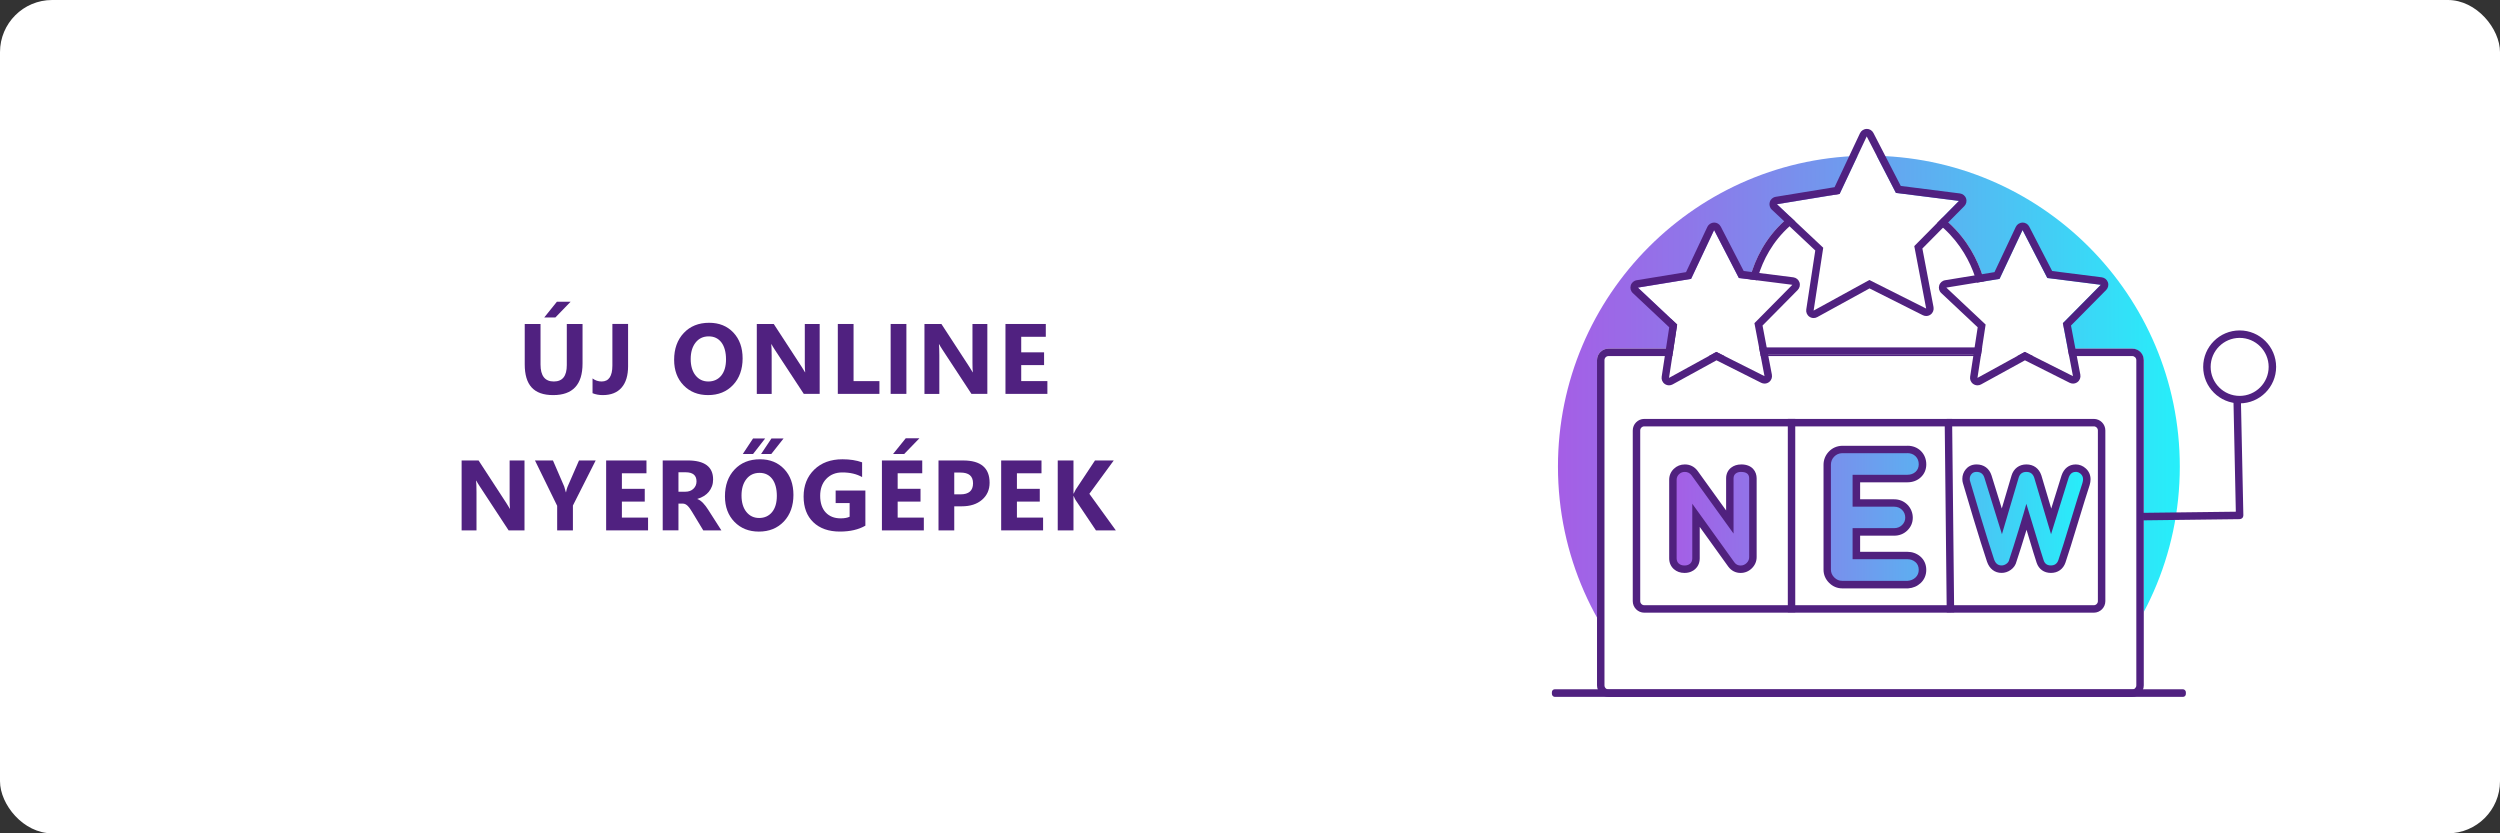 <?xml version="1.0" encoding="UTF-8"?>
<svg id="_Шар_2" data-name="Шар 2" xmlns="http://www.w3.org/2000/svg" xmlns:xlink="http://www.w3.org/1999/xlink" viewBox="0 0 1005 335">
  <rect x="0" y="0" width="1005" height="335" fill="#333333" stroke="none"/>
  <defs>
    <style>
      .cls-1 {
        fill: url(#_Градієнт_без_назви_387);
      }

      .cls-2 {
        fill: url(#_Градієнт_без_назви_92);
      }

      .cls-3 {
        fill: #fff;
      }

      .cls-4 {
        fill: #502180;
      }

      .cls-5 {
        fill: url(#_Градієнт_без_назви_92-7);
      }

      .cls-6 {
        fill: #50217e;
      }

      .cls-7 {
        fill: url(#_Градієнт_без_назви_92-3);
      }

      .cls-8 {
        fill: url(#_Градієнт_без_назви_92-6);
      }

      .cls-9 {
        fill: url(#_Градієнт_без_назви_92-4);
      }

      .cls-10 {
        fill: url(#_Градієнт_без_назви_92-2);
      }

      .cls-11 {
        fill: url(#_Градієнт_без_назви_92-5);
      }

      .cls-12 {
        fill: url(#_Градієнт_без_назви_92-10);
      }

      .cls-13 {
        fill: url(#_Градієнт_без_назви_92-8);
      }

      .cls-14 {
        fill: url(#_Градієнт_без_назви_92-9);
      }

      .cls-15 {
        fill: url(#_Градієнт_без_назви_387-2);
      }
    </style>
    <linearGradient id="_Градієнт_без_назви_387" data-name="Градієнт без назви 387" x1="626.3" y1="170.43" x2="876.28" y2="170.43" gradientUnits="userSpaceOnUse">
      <stop offset="0" stop-color="#a55ee6"/>
      <stop offset=".2" stop-color="#9075e9"/>
      <stop offset=".61" stop-color="#5bb1f1"/>
      <stop offset="1" stop-color="#26effa"/>
    </linearGradient>
    <linearGradient id="_Градієнт_без_назви_92" data-name="Градієнт без назви 92" x1="642" y1="210.15" x2="861.8" y2="210.15" gradientUnits="userSpaceOnUse">
      <stop offset="0" stop-color="#502180"/>
      <stop offset="1" stop-color="#502180"/>
    </linearGradient>
    <linearGradient id="_Градієнт_без_назви_92-2" data-name="Градієнт без назви 92" x1="671.35" y1="109.66" x2="829.54" y2="109.66" xlink:href="#_Градієнт_без_назви_92"/>
    <linearGradient id="_Градієнт_без_назви_92-3" data-name="Градієнт без назви 92" x1="861.48" y1="185.3" x2="901.84" y2="185.3" xlink:href="#_Градієнт_без_назви_92"/>
    <linearGradient id="_Градієнт_без_назви_92-4" data-name="Градієнт без назви 92" x1="885.67" y1="147.49" x2="915" y2="147.49" xlink:href="#_Градієнт_без_назви_92"/>
    <linearGradient id="_Градієнт_без_назви_92-5" data-name="Градієнт без назви 92" x1="656.37" y1="207.35" x2="846.35" y2="207.35" xlink:href="#_Градієнт_без_назви_92"/>
    <linearGradient id="_Градієнт_без_назви_92-6" data-name="Градієнт без назви 92" x1="718.67" y1="207.28" x2="721.72" y2="207.28" xlink:href="#_Градієнт_без_назви_92"/>
    <linearGradient id="_Градієнт_без_назви_92-7" data-name="Градієнт без назви 92" x1="781.76" y1="207.28" x2="785.58" y2="207.28" gradientTransform="translate(2.25 -8.34) rotate(.61)" xlink:href="#_Градієнт_без_назви_92"/>
    <linearGradient id="_Градієнт_без_назви_387-2" data-name="Градієнт без назви 387" x1="672.5" y1="207.82" x2="838.9" y2="207.82" xlink:href="#_Градієнт_без_назви_387"/>
    <linearGradient id="_Градієнт_без_назви_92-8" data-name="Градієнт без назви 92" x1="711.31" y1="89.85" x2="790.5" y2="89.85" xlink:href="#_Градієнт_без_назви_92"/>
    <linearGradient id="_Градієнт_без_назви_92-9" data-name="Градієнт без назви 92" x1="779.43" y1="122.2" x2="847.54" y2="122.2" xlink:href="#_Градієнт_без_назви_92"/>
    <linearGradient id="_Градієнт_без_назви_92-10" data-name="Градієнт без назви 92" x1="655.43" y1="122.2" x2="723.54" y2="122.2" xlink:href="#_Градієнт_без_назви_92"/>
  </defs>
  <g id="_Шар_1-2" data-name="Шар 1">
    <g>
      <rect class="cls-3" width="1005" height="335" rx="20.97" ry="20.97"/>
      <g>
        <path class="cls-4" d="M234.18,146.17c0,8.44-3.93,12.66-11.8,12.66s-11.44-4.12-11.44-12.36v-16.23h6.35v16.3c0,4.55,1.78,6.82,5.33,6.82s5.23-2.2,5.23-6.58v-16.54h6.33v15.93Zm-4.8-24.87l-6.13,6.33h-4.47l5.09-6.33h5.51Z"/>
        <path class="cls-4" d="M252.49,147.19c0,3.76-.87,6.64-2.62,8.64-1.74,2-4.27,3-7.57,3-1.48,0-2.84-.25-4.1-.76v-5.94c1.08,.82,2.3,1.23,3.65,1.23,2.89,0,4.33-2.14,4.33-6.43v-16.7h6.31v16.95Z"/>
        <path class="cls-4" d="M284.64,158.83c-4.02,0-7.3-1.31-9.84-3.93-2.53-2.62-3.8-6.03-3.8-10.24,0-4.44,1.29-8.03,3.86-10.78,2.57-2.74,5.98-4.12,10.23-4.12,4.01,0,7.25,1.31,9.73,3.94,2.48,2.63,3.71,6.09,3.71,10.39s-1.28,7.98-3.85,10.68c-2.57,2.71-5.91,4.06-10.04,4.06Zm.27-23.61c-2.22,0-3.98,.83-5.29,2.5-1.31,1.67-1.96,3.87-1.96,6.61s.65,4.98,1.96,6.6c1.31,1.62,3.02,2.43,5.13,2.43s3.91-.79,5.19-2.36,1.92-3.76,1.92-6.55-.62-5.18-1.86-6.8c-1.24-1.62-2.94-2.43-5.09-2.43Z"/>
        <path class="cls-4" d="M329.51,158.34h-6.39l-11.58-17.65c-.68-1.03-1.15-1.81-1.41-2.33h-.08c.1,.99,.16,2.51,.16,4.55v15.44h-5.98v-28.1h6.82l11.15,17.11c.51,.77,.98,1.54,1.41,2.29h.08c-.1-.65-.16-1.94-.16-3.86v-15.54h5.98v28.1Z"/>
        <path class="cls-4" d="M353.53,158.34h-16.73v-28.1h6.33v22.97h10.4v5.13Z"/>
        <path class="cls-4" d="M364.37,158.34h-6.33v-28.1h6.33v28.1Z"/>
        <path class="cls-4" d="M396.91,158.34h-6.39l-11.58-17.65c-.68-1.03-1.15-1.81-1.41-2.33h-.08c.1,.99,.16,2.51,.16,4.55v15.44h-5.98v-28.1h6.82l11.15,17.11c.51,.77,.98,1.54,1.41,2.29h.08c-.1-.65-.16-1.94-.16-3.86v-15.54h5.98v28.1Z"/>
        <path class="cls-4" d="M421.05,158.34h-16.85v-28.1h16.21v5.15h-9.88v6.25h9.19v5.13h-9.19v6.43h10.52v5.13Z"/>
        <path class="cls-4" d="M210.85,213.21h-6.39l-11.58-17.66c-.68-1.03-1.15-1.81-1.41-2.33h-.08c.1,.99,.16,2.51,.16,4.55v15.44h-5.98v-28.1h6.82l11.15,17.11c.51,.77,.98,1.54,1.41,2.29h.08c-.1-.65-.16-1.94-.16-3.86v-15.54h5.98v28.1Z"/>
        <path class="cls-4" d="M239.46,185.11l-9.15,18.11v9.99h-6.33v-9.88l-8.92-18.22h7.23l4.53,10.48c.08,.2,.29,.96,.65,2.29h.08c.17-.94,.37-1.68,.61-2.21l4.6-10.56h6.7Z"/>
        <path class="cls-4" d="M260.52,213.21h-16.85v-28.1h16.21v5.15h-9.88v6.25h9.19v5.13h-9.19v6.43h10.52v5.13Z"/>
        <path class="cls-4" d="M289.98,213.21h-7.27l-4.37-7.23c-.33-.55-.64-1.04-.94-1.47-.3-.43-.6-.8-.91-1.11-.31-.31-.63-.54-.96-.71-.33-.16-.7-.25-1.09-.25h-1.7v10.76h-6.33v-28.1h10.03c6.82,0,10.23,2.55,10.23,7.64,0,.98-.15,1.88-.45,2.71-.3,.83-.73,1.58-1.27,2.24-.55,.67-1.21,1.24-1.99,1.72s-1.64,.86-2.6,1.14v.08c.42,.13,.82,.34,1.21,.64,.39,.29,.77,.64,1.14,1.03,.37,.39,.72,.81,1.05,1.26,.33,.45,.64,.89,.91,1.32l5.31,8.31Zm-17.24-23.36v7.82h2.74c1.36,0,2.45-.39,3.27-1.18,.84-.8,1.25-1.78,1.25-2.96,0-2.46-1.47-3.68-4.41-3.68h-2.86Z"/>
        <path class="cls-4" d="M305.07,213.7c-4.02,0-7.3-1.31-9.84-3.93-2.53-2.62-3.8-6.03-3.8-10.24,0-4.44,1.29-8.04,3.86-10.78,2.57-2.74,5.98-4.12,10.23-4.12,4.01,0,7.25,1.31,9.73,3.94,2.48,2.63,3.71,6.09,3.71,10.39s-1.28,7.97-3.85,10.68-5.91,4.06-10.04,4.06Zm.27-23.61c-2.22,0-3.98,.83-5.29,2.5s-1.96,3.87-1.96,6.61,.65,4.98,1.96,6.6c1.31,1.62,3.02,2.43,5.13,2.43s3.91-.79,5.19-2.36,1.92-3.76,1.92-6.55-.62-5.18-1.86-6.8c-1.24-1.62-2.94-2.43-5.09-2.43Zm2.25-13.83l-4.86,6.25h-4.13l4.13-6.25h4.86Zm7.41,0l-4.94,6.25h-4.11l4.17-6.25h4.88Z"/>
        <path class="cls-4" d="M347.88,211.32c-2.74,1.58-6.15,2.37-10.23,2.37-4.52,0-8.08-1.25-10.69-3.75-2.61-2.5-3.91-5.95-3.91-10.34s1.42-8.01,4.27-10.8c2.85-2.78,6.64-4.17,11.37-4.17,2.98,0,5.6,.41,7.88,1.23v5.94c-2.17-1.25-4.82-1.88-7.96-1.88-2.63,0-4.77,.85-6.42,2.56-1.65,1.71-2.48,3.98-2.48,6.83s.74,5.12,2.22,6.7c1.48,1.58,3.48,2.37,6.01,2.37,1.52,0,2.72-.22,3.61-.65v-5.49h-5.62v-5.05h11.95v14.13Z"/>
        <path class="cls-4" d="M371.38,213.21h-16.85v-28.1h16.21v5.15h-9.88v6.25h9.19v5.13h-9.19v6.43h10.52v5.13Zm-1.76-37.04l-6.13,6.33h-4.47l5.1-6.33h5.51Z"/>
        <path class="cls-4" d="M383.61,203.53v9.68h-6.33v-28.1h9.92c7.08,0,10.62,2.99,10.62,8.96,0,2.82-1.02,5.1-3.05,6.85s-4.75,2.62-8.14,2.62h-3.02Zm0-13.56v8.76h2.49c3.37,0,5.06-1.48,5.06-4.43s-1.69-4.33-5.06-4.33h-2.49Z"/>
        <path class="cls-4" d="M419.32,213.21h-16.85v-28.1h16.21v5.15h-9.88v6.25h9.19v5.13h-9.19v6.43h10.52v5.13Z"/>
        <path class="cls-4" d="M448.57,213.21h-8l-8.19-12.21c-.16-.23-.4-.75-.74-1.55h-.1v13.76h-6.33v-28.1h6.33v13.29h.1c.16-.37,.42-.89,.78-1.57l7.76-11.72h7.54l-9.8,13.4,10.64,14.7Z"/>
      </g>
      <g>
        <path class="cls-1" d="M665.3,278.28h171.99c24.02-22.78,38.99-54.99,38.99-90.7,0-69.03-55.96-124.99-124.99-124.99s-124.99,55.96-124.99,124.99c0,35.71,14.98,67.92,38.99,90.7Z"/>
        <g>
          <g>
            <rect class="cls-3" x="642" y="140.14" width="219.8" height="140.02" rx="4.64" ry="4.64"/>
            <path class="cls-2" d="M857.16,143.14c.9,0,1.64,.73,1.64,1.64v130.74c0,.9-.73,1.64-1.64,1.64h-210.52c-.9,0-1.64-.73-1.64-1.64V144.78c0-.9,.73-1.64,1.64-1.64h210.52m0-3h-210.52c-2.56,0-4.64,2.08-4.64,4.64v130.74c0,2.56,2.08,4.64,4.64,4.64h210.52c2.56,0,4.64-2.08,4.64-4.64V144.78c0-2.56-2.08-4.64-4.64-4.64h0Z"/>
          </g>
          <g>
            <path class="cls-3" d="M671.5,142.66c-.05-4.37-.1-8.74-.15-13.11-.03-2.34,1.88-4.25,4.22-4.22l26.08,.29c-.04-3.08,0-22.78,15.84-36.96,11.82-10.58,25.57-11.95,32-12,3.79-.03,20.12,.27,34,13,15.09,13.85,15.94,31.99,16.04,35.28h25.83c2.31,0,4.18,1.88,4.17,4.19-.01,4.51-.02,9.02-.04,13.53h-158Z"/>
            <path class="cls-10" d="M749.89,79.66c5.49,0,19.57,1.19,31.58,12.21,13.44,12.34,14.93,28.5,15.07,33.16,.05,1.62,1.38,2.91,3,2.91h25.83c.42,0,.7,.22,.83,.35s.34,.41,.34,.83l-.02,6.77v3.77h-152.05l-.11-10.15c0-.43,.21-.71,.34-.84,.13-.13,.41-.35,.85-.35l26.08,.29s.02,0,.03,0c.8,0,1.56-.32,2.12-.88,.57-.57,.89-1.35,.87-2.16-.07-4.95,.79-22.1,14.84-34.68,10.78-9.65,23.44-11.18,30.02-11.24h.36m0-3c-.14,0-.27,0-.39,0-6.43,.05-20.18,1.42-32,12-15.84,14.18-15.89,33.87-15.84,36.95l-26.08-.29s-.03,0-.05,0c-2.32,0-4.2,1.9-4.17,4.22,.05,4.37,.1,8.74,.15,13.11h158c.01-4.51,.02-9.02,.04-13.53,0-2.31-1.86-4.19-4.17-4.19h-25.83c-.1-3.29-.94-21.44-16.04-35.28-13.45-12.34-29.2-13-33.61-13h0Z"/>
          </g>
          <path class="cls-7" d="M861.52,209.16l-.04-3,37.32-.46-.94-44.18,3-.06,.97,45.7c0,.4-.14,.79-.42,1.08-.28,.29-.66,.45-1.06,.46l-38.83,.48Z"/>
          <path class="cls-9" d="M900.34,135.83c6.43,0,11.66,5.23,11.66,11.66s-5.23,11.66-11.66,11.66-11.66-5.23-11.66-11.66,5.23-11.66,11.66-11.66m0-3c-8.1,0-14.66,6.57-14.66,14.66s6.57,14.66,14.66,14.66,14.66-6.57,14.66-14.66-6.57-14.66-14.66-14.66h0Z"/>
        </g>
        <g>
          <path class="cls-11" d="M841.71,171.4c.9,0,1.64,.74,1.64,1.64v68.62c0,.9-.74,1.64-1.64,1.64h-180.7c-.9,0-1.64-.74-1.64-1.64v-68.62c0-.9,.74-1.64,1.64-1.64h180.7m0-3h-180.7c-2.56,0-4.64,2.08-4.64,4.64v68.62c0,2.56,2.08,4.64,4.64,4.64h180.7c2.56,0,4.64-2.08,4.64-4.64v-68.62c0-2.56-2.08-4.64-4.64-4.64h0Z"/>
          <rect class="cls-8" x="718.7" y="168.4" width="2.99" height="77.75"/>
          <rect class="cls-5" x="782.18" y="168.4" width="2.99" height="77.76" transform="translate(-2.17 8.37) rotate(-.61)"/>
        </g>
        <rect class="cls-4" x="623.86" y="277.08" width="254.86" height="3.07" rx="1.17" ry="1.17"/>
        <g>
          <path class="cls-15" d="M740.53,234.98c-1.59,0-3.01-.6-4.2-1.79-1.19-1.19-1.79-2.6-1.79-4.2v-42.2c0-1.62,.57-3.05,1.69-4.24,1.13-1.2,2.56-1.83,4.24-1.89h26.29c1.73,0,3.18,.56,4.32,1.67,1.15,1.12,1.74,2.57,1.74,4.32s-.6,3.06-1.77,4.14c-1.14,1.04-2.58,1.57-4.29,1.57h-20.53v9.83h15.18c1.69,0,3.12,.58,4.27,1.72,1.14,1.14,1.72,2.55,1.72,4.2,0,1.56-.58,2.92-1.74,4.04-1.14,1.11-2.57,1.67-4.25,1.67h-15.18v9.47h20.53c1.59,0,2.99,.5,4.17,1.49,1.24,1.04,1.89,2.52,1.89,4.29,0,1.66-.59,3.06-1.75,4.16-1.11,1.05-2.5,1.64-4.12,1.76h-.05s-26.36,0-26.36,0Zm83.94-6.21c-2.13,0-3.67-1.1-4.33-3.08-.56-1.66-1.71-5.38-3.5-11.36-.79-2.63-1.45-4.82-1.98-6.6-.46,1.55-1.02,3.41-1.68,5.57-1.56,5.1-2.83,9.11-3.78,11.93-.22,1.05-.81,1.94-1.71,2.58-.89,.63-1.84,.95-2.85,.95-1.21,0-3.4-.45-4.43-3.49-1.47-4.39-3.34-10.36-5.57-17.72-2.19-7.24-3.57-11.89-4.11-13.84-.12-.34-.17-.74-.17-1.28,0-1.08,.36-2.06,1.07-2.9,.53-.63,1.51-1.38,3.15-1.38,2.27,0,3.9,1.19,4.59,3.36l5.59,18.01,5.31-17.93c.65-2.22,2.26-3.44,4.55-3.44s3.85,1.18,4.58,3.34l5.37,18.06,5.59-17.97c.99-2.98,3.09-3.42,4.25-3.42s2.23,.42,3.12,1.25c.91,.85,1.39,1.97,1.39,3.24,0,.55-.1,1.18-.3,1.9-1.06,3.22-2.66,8.36-4.77,15.33-2.12,6.99-3.77,12.27-4.92,15.71-.7,2.06-2.28,3.19-4.43,3.19Zm-124.76,0c-1.5,0-2.77-.64-3.67-1.84l-14.25-19.84v17.29c0,1.31-.46,2.43-1.34,3.22-.85,.77-1.96,1.16-3.3,1.16s-2.39-.39-3.26-1.15c-.9-.8-1.38-1.92-1.38-3.24v-31.59c0-1.26,.49-2.4,1.41-3.29,.91-.88,2.08-1.35,3.39-1.35,1.56,0,2.9,.67,3.87,1.92l14.21,19.72v-17.57c0-1.62,.77-2.57,1.42-3.08,.84-.66,1.89-.99,3.12-.99,4.4,0,4.75,3.12,4.75,4.08v31.69c0,1.29-.51,2.47-1.48,3.42-.98,.95-2.14,1.43-3.47,1.43Z"/>
          <path class="cls-6" d="M766.77,182.16c1.33,0,2.42,.42,3.28,1.25,.86,.83,1.28,1.91,1.28,3.24,0,1.24-.43,2.25-1.28,3.03-.86,.78-1.95,1.18-3.28,1.18h-22.03v12.83h16.68c1.28,0,2.35,.43,3.21,1.28s1.28,1.9,1.28,3.14c0,1.14-.43,2.13-1.28,2.96-.86,.83-1.93,1.25-3.21,1.25h-16.68v12.48h22.03c1.24,0,2.31,.38,3.21,1.14,.9,.76,1.35,1.81,1.35,3.14,0,1.24-.43,2.26-1.28,3.07-.86,.81-1.92,1.26-3.21,1.35h-26.31c-1.19,0-2.23-.45-3.14-1.35-.9-.9-1.36-1.95-1.36-3.14v-42.2c0-1.24,.43-2.31,1.28-3.21,.86-.9,1.93-1.38,3.21-1.42h26.23m67.63,7.5c.79,0,1.49,.28,2.1,.85,.61,.57,.91,1.28,.91,2.14,0,.41-.08,.91-.25,1.49-1.05,3.19-2.64,8.3-4.76,15.31-2.12,7.01-3.76,12.23-4.91,15.67-.49,1.44-1.5,2.17-3.01,2.17s-2.45-.69-2.91-2.06c-.56-1.65-1.72-5.42-3.48-11.31-1.76-5.89-2.92-9.7-3.48-11.41-.46,1.75-1.48,5.21-3.06,10.38-1.58,5.17-2.85,9.16-3.8,11.98-.13,.72-.51,1.31-1.14,1.75-.63,.45-1.28,.67-1.97,.67-1.45,0-2.45-.82-3.01-2.47-1.48-4.43-3.33-10.32-5.55-17.68-2.22-7.35-3.59-11.97-4.12-13.86-.07-.17-.1-.45-.1-.82,0-.72,.24-1.37,.72-1.93,.48-.57,1.14-.85,2-.85,1.61,0,2.67,.77,3.16,2.32l7.06,22.73,6.71-22.67c.46-1.58,1.5-2.37,3.11-2.37s2.63,.77,3.16,2.32l6.76,22.73,7.06-22.67c.53-1.58,1.46-2.37,2.81-2.37m-134.47,0c2.16,0,3.25,.86,3.25,2.58v31.69c0,.89-.34,1.68-1.03,2.35-.69,.67-1.49,1-2.42,1-1.03,0-1.86-.41-2.47-1.24l-16.95-23.6v21.95c0,.89-.28,1.6-.85,2.11-.57,.51-1.33,.77-2.29,.77s-1.68-.26-2.27-.77c-.58-.52-.88-1.22-.88-2.11v-31.59c0-.86,.32-1.6,.95-2.22,.64-.62,1.42-.93,2.35-.93,1.1,0,1.99,.45,2.68,1.34l16.9,23.45v-22.21c0-.82,.28-1.46,.85-1.91,.57-.45,1.3-.67,2.19-.67m66.85-10.5h-26.34c-2.06,.08-3.88,.89-5.27,2.36-1.38,1.46-2.11,3.28-2.11,5.27v42.2c0,1.98,.77,3.8,2.24,5.26,1.46,1.46,3.28,2.23,5.26,2.23h26.53c1.98-.15,3.68-.88,5.05-2.17,1.45-1.37,2.22-3.19,2.22-5.25,0-2.22-.84-4.09-2.42-5.43-1.44-1.21-3.22-1.85-5.14-1.85h-19.03v-6.48h13.68c2.05,0,3.89-.72,5.3-2.1,1.43-1.39,2.19-3.16,2.19-5.11s-.75-3.84-2.16-5.26c-1.41-1.41-3.26-2.16-5.33-2.16h-13.68v-6.83h19.03c2.07,0,3.91-.68,5.31-1.97,1.48-1.35,2.26-3.16,2.26-5.24s-.76-4-2.19-5.4c-1.41-1.37-3.27-2.09-5.37-2.09h0Zm67.63,7.5c-2.66,0-4.72,1.61-5.66,4.42v.03s-.02,.03-.02,.03l-4.13,13.26-3.95-13.28-.02-.06-.02-.06c-.94-2.77-3.13-4.35-6-4.35s-5.15,1.65-5.99,4.53l-3.9,13.18-4.12-13.28c-.9-2.82-3.09-4.43-6.02-4.43-2.22,0-3.56,1.04-4.3,1.92-.93,1.1-1.42,2.44-1.42,3.86,0,.68,.07,1.23,.23,1.72,.55,1.98,1.94,6.63,4.11,13.83,2.23,7.37,4.1,13.34,5.58,17.76,.98,2.88,3.11,4.52,5.86,4.52,1.32,0,2.57-.41,3.71-1.23,1.19-.85,1.98-2.03,2.3-3.41,.96-2.84,2.23-6.84,3.77-11.89,.08-.28,.17-.55,.25-.81,.18,.59,.36,1.19,.55,1.83,1.79,6,2.94,9.74,3.51,11.42,.87,2.6,2.97,4.1,5.75,4.1s4.94-1.53,5.85-4.19c1.16-3.45,2.82-8.75,4.94-15.77,2.11-6.97,3.71-12.1,4.74-15.24l.02-.06,.02-.06c.24-.86,.36-1.61,.36-2.31,0-1.7-.65-3.2-1.87-4.33-1.16-1.08-2.6-1.66-4.14-1.66h0Zm-134.47,0c-1.58,0-2.94,.44-4.05,1.31-1.29,1.01-1.99,2.53-1.99,4.26v12.92l-11.47-15.91-.03-.04-.03-.04c-1.26-1.64-3.01-2.51-5.06-2.51-1.71,0-3.24,.61-4.44,1.78-1.22,1.18-1.86,2.69-1.86,4.37v31.59c0,1.76,.65,3.27,1.89,4.36,1.13,1,2.6,1.52,4.25,1.52,2.15,0,3.53-.84,4.31-1.55,.84-.76,1.83-2.13,1.83-4.33v-12.63l11.52,16.03,.02,.02,.02,.02c1.18,1.57,2.91,2.44,4.87,2.44,1.71,0,3.27-.64,4.51-1.86,1.27-1.24,1.94-2.79,1.94-4.5v-31.69c0-2.57-1.64-5.58-6.25-5.58h0Z"/>
        </g>
        <g>
          <polygon class="cls-3" points="774.31 124.04 751.47 112.56 729.07 124.87 732.93 99.6 714.31 82.1 739.53 77.96 750.42 54.84 762.15 77.55 787.5 80.77 769.53 98.94 774.31 124.04"/>
          <path class="cls-13" d="M750.42,54.84l11.73,22.71,25.36,3.21-17.97,18.17,4.78,25.11-22.84-11.48-22.4,12.3,3.86-25.27-18.62-17.5,25.22-4.14,10.89-23.12m0-3s-.04,0-.05,0c-1.14,.02-2.17,.69-2.66,1.72l-10.22,21.69-23.67,3.88c-1.13,.18-2.05,.99-2.38,2.09-.33,1.09-.02,2.28,.82,3.06l17.47,16.42-3.62,23.71c-.17,1.13,.31,2.26,1.25,2.91,.51,.36,1.12,.54,1.72,.54,.5,0,.99-.12,1.44-.37l21.02-11.54,21.43,10.77c.43,.21,.89,.32,1.35,.32,.64,0,1.28-.2,1.81-.61,.91-.69,1.35-1.83,1.14-2.96l-4.48-23.56,16.86-17.05c.8-.81,1.08-2.01,.7-3.09-.37-1.08-1.33-1.85-2.46-2l-23.79-3.02-11-21.31c-.52-1-1.54-1.62-2.67-1.62h0Z"/>
        </g>
        <g>
          <polygon class="cls-3" points="833.34 151.21 813.96 141.47 794.95 151.91 798.23 130.47 782.43 115.62 803.83 112.11 813.07 92.49 823.02 111.76 844.54 114.48 829.28 129.9 833.34 151.21"/>
          <path class="cls-14" d="M813.07,92.49l9.95,19.27,21.51,2.73-15.25,15.42,4.05,21.3-19.38-9.74-19.01,10.44,3.28-21.44-15.8-14.85,21.4-3.51,9.24-19.62m0-3s-.04,0-.05,0c-1.14,.02-2.17,.69-2.66,1.72l-8.57,18.19-19.84,3.25c-1.13,.18-2.05,.99-2.38,2.09-.33,1.09-.02,2.28,.82,3.06l14.65,13.77-3.04,19.88c-.17,1.13,.31,2.26,1.25,2.91,.51,.36,1.12,.54,1.72,.54,.5,0,.99-.12,1.44-.37l17.63-9.68,17.97,9.03c.43,.21,.89,.32,1.35,.32,.64,0,1.28-.2,1.81-.61,.91-.69,1.35-1.83,1.14-2.96l-3.76-19.76,14.14-14.3c.8-.81,1.08-2.01,.7-3.09s-1.33-1.85-2.46-2l-19.95-2.53-9.23-17.87c-.52-1-1.54-1.62-2.67-1.62h0Z"/>
        </g>
        <g>
          <polygon class="cls-3" points="709.34 151.21 689.96 141.47 670.95 151.91 674.23 130.47 658.43 115.62 679.83 112.11 689.07 92.49 699.02 111.76 720.54 114.48 705.28 129.9 709.34 151.21"/>
          <path class="cls-12" d="M689.07,92.49l9.95,19.27,21.51,2.73-15.25,15.42,4.05,21.3-19.38-9.74-19.01,10.44,3.28-21.44-15.8-14.85,21.4-3.51,9.24-19.62m0-3s-.04,0-.05,0c-1.14,.02-2.17,.69-2.66,1.72l-8.57,18.19-19.84,3.25c-1.13,.18-2.05,.99-2.38,2.09-.33,1.09-.02,2.28,.82,3.06l14.65,13.77-3.04,19.88c-.17,1.13,.31,2.26,1.25,2.91,.51,.36,1.12,.54,1.72,.54,.5,0,.99-.12,1.44-.37l17.63-9.68,17.97,9.03c.43,.21,.89,.32,1.35,.32,.64,0,1.28-.2,1.81-.61,.91-.69,1.35-1.83,1.14-2.96l-3.76-19.76,14.14-14.3c.8-.81,1.08-2.01,.7-3.09s-1.33-1.85-2.46-2l-19.95-2.53-9.23-17.87c-.52-1-1.54-1.62-2.67-1.62h0Z"/>
        </g>
      </g>
    </g>
  </g>
</svg>